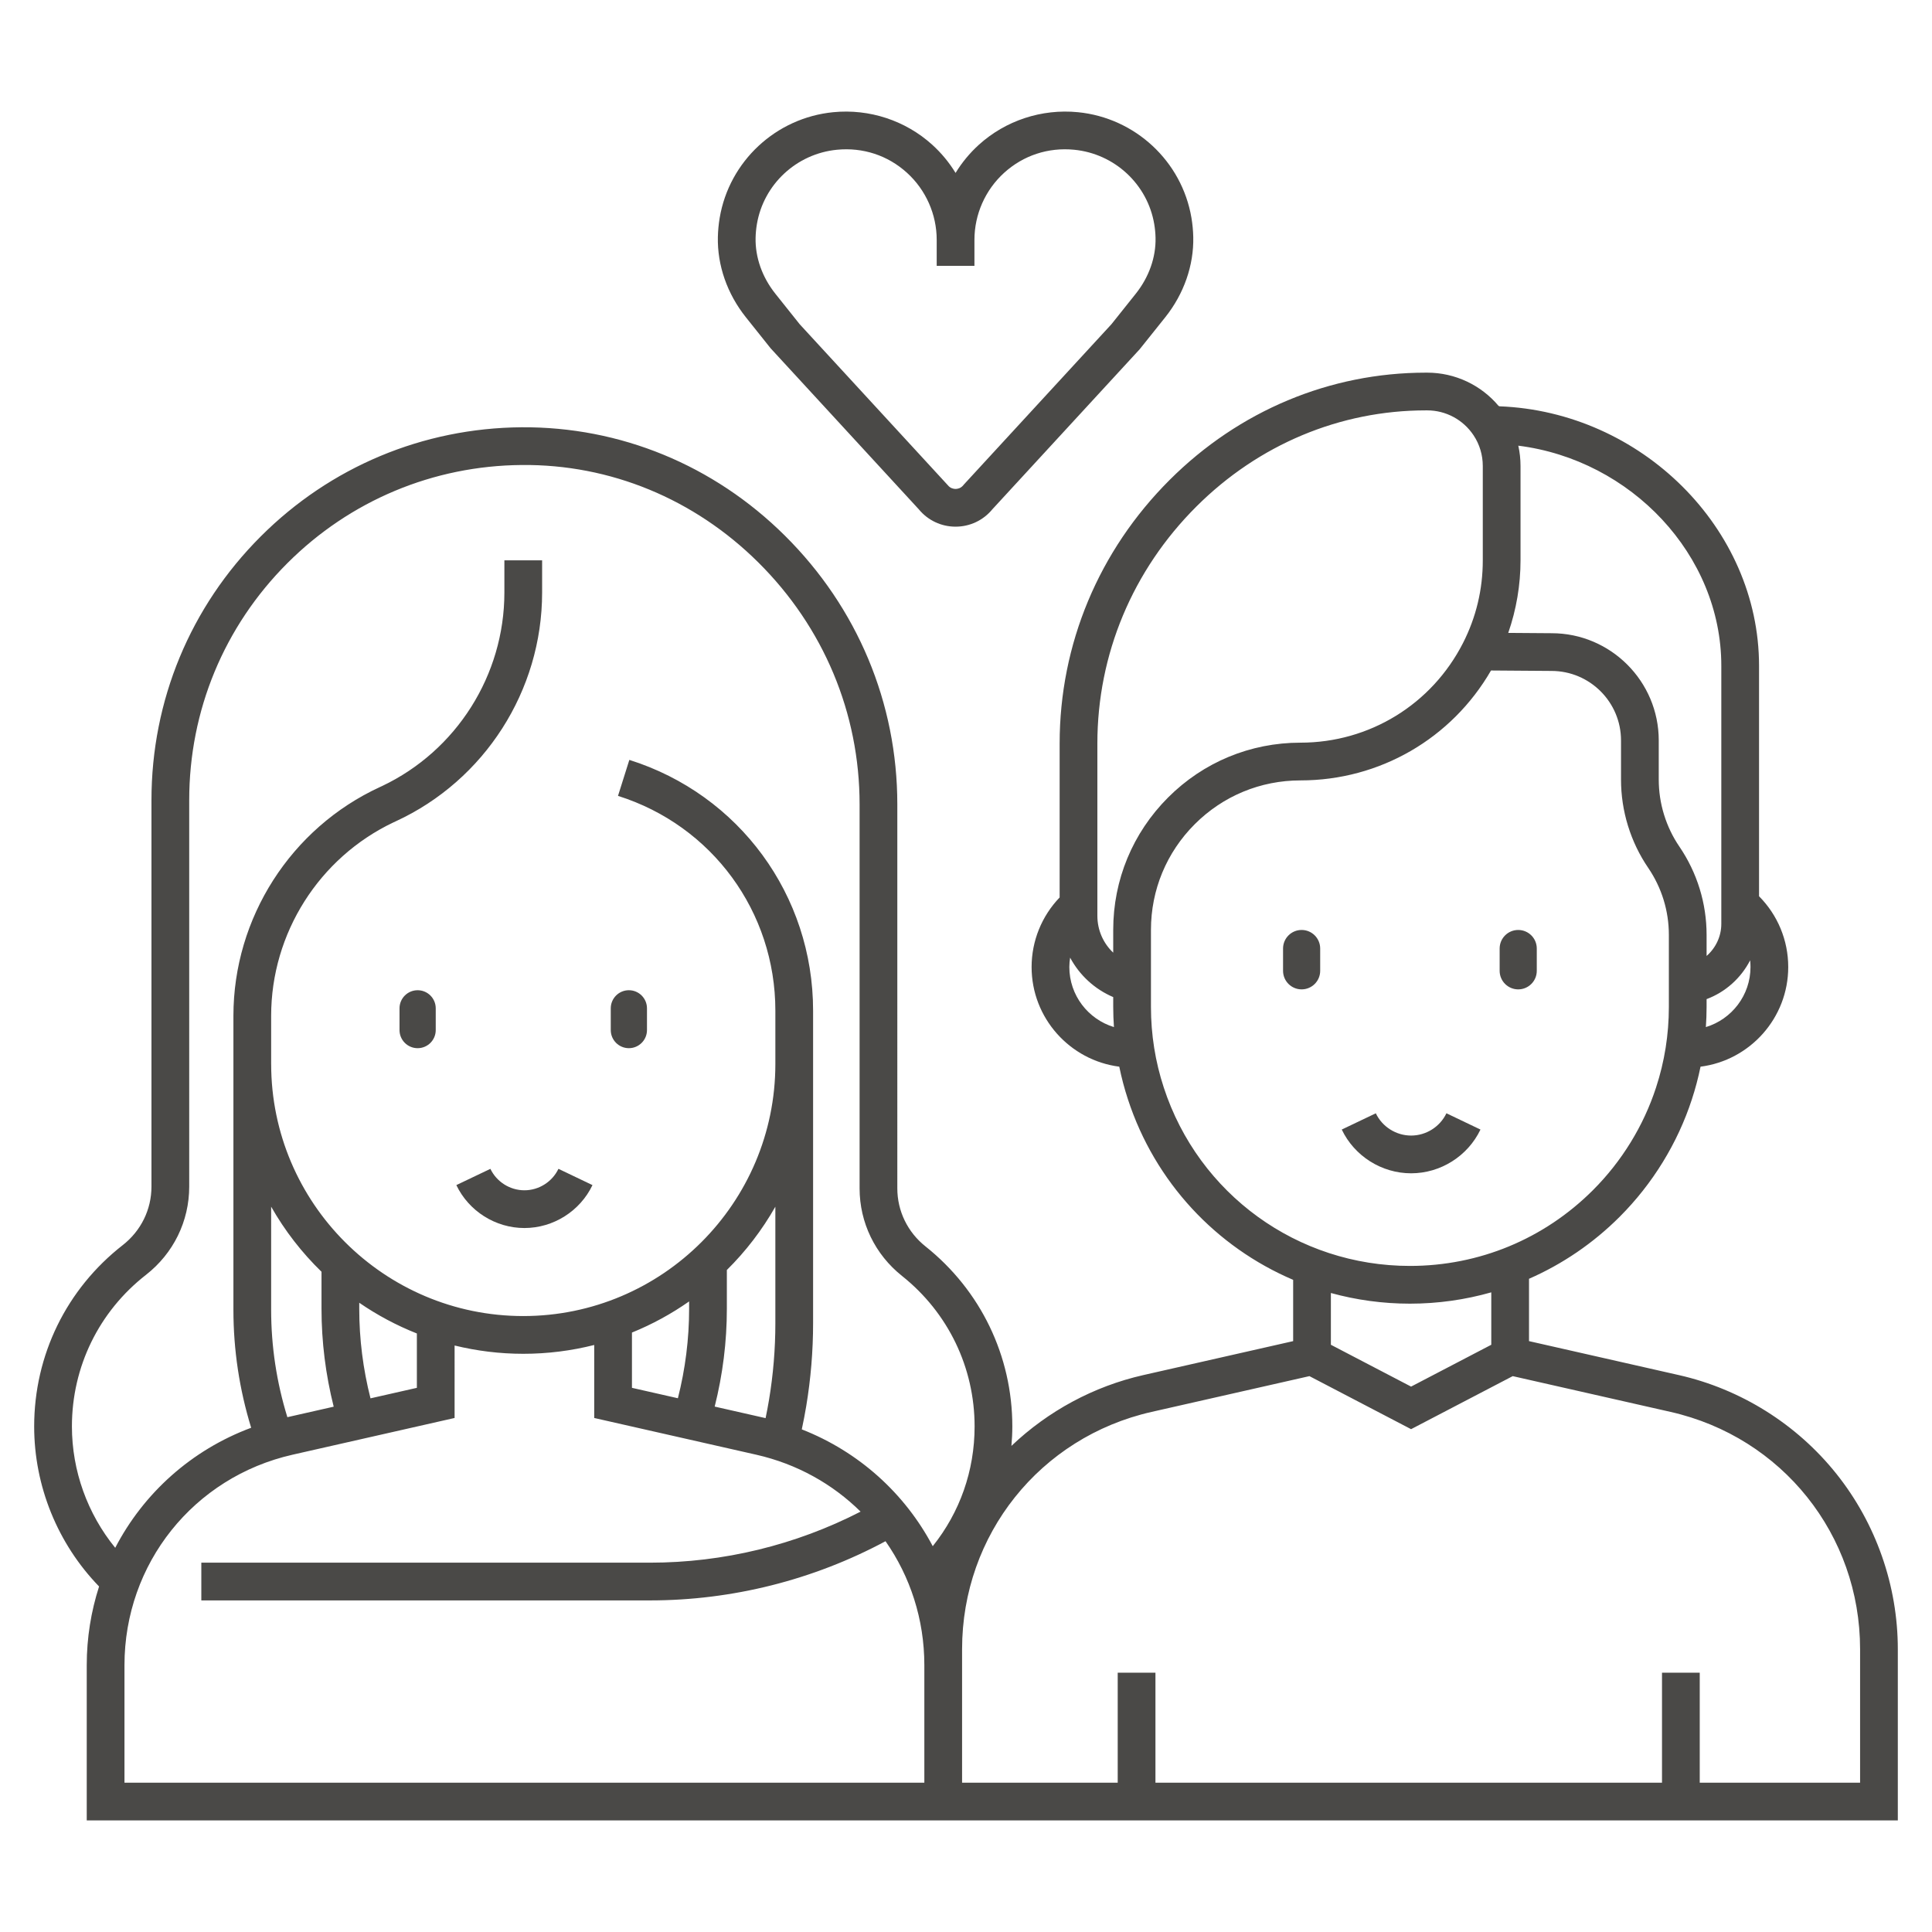 <svg xmlns="http://www.w3.org/2000/svg" xmlns:xlink="http://www.w3.org/1999/xlink" fill="#4A4947" width="256px" height="256px" viewBox="0 0 512 512" id="Good_x5F_relationship" xml:space="preserve"><g id="SVGRepo_bgCarrier" stroke-width="0"></g><g id="SVGRepo_tracerCarrier" stroke-linecap="round" stroke-linejoin="round"></g><g id="SVGRepo_iconCarrier"> <g> <g> <path d="M22.987,441.282v41.148h221.975h10h247.979v-45.383c0-16.825-5.782-33.331-16.282-46.477 c-10.501-13.146-25.32-22.436-41.729-26.154l-39.727-9.004l0.001-16.521c8.849-3.881,16.995-9.4,24.035-16.44 c8.72-8.721,15.335-19.483,19.124-31.114c0.934-2.842,1.695-5.732,2.296-8.658c13.089-1.674,23.24-12.875,23.24-26.412 c0-7.078-2.797-13.783-7.735-18.752v-61.079c0-36.447-31.26-67.359-68.84-68.763v-0.067h-0.154 c-4.672-5.572-11.558-8.839-18.926-8.85h-0.117c-0.088,0-0.176,0-0.266,0c-25.402,0-49.494,10.077-67.859,28.392 c-18.822,18.771-29.188,43.587-29.188,69.878v40.807c-4.743,4.935-7.431,11.526-7.431,18.434 c0,13.535,10.148,24.734,23.234,26.412c0.6,2.924,1.361,5.812,2.293,8.65c7.203,22.041,23.416,39.152,43.787,47.844v16.24 l-39.726,9.004c-13.131,2.977-25.237,9.527-34.934,18.759c0.147-1.711,0.239-3.431,0.239-5.157 c0-18.669-8.386-36.057-23.01-47.709c-4.746-3.776-7.468-9.381-7.468-15.377V213.158c0-26.857-10.586-52.15-29.807-71.219 c-18.868-18.72-43.665-28.89-69.807-28.708c-26.103,0.206-50.642,10.484-69.096,28.939 c-18.668,18.659-28.949,43.476-28.949,69.878v102.415c0,6.074-2.776,11.727-7.615,15.507 c-14.915,11.634-23.469,29.146-23.469,48.05c0,15.832,6.233,31.101,17.201,42.412C24.136,427.014,22.987,434.022,22.987,441.282z M244.962,472.431H32.987v-31.148c0-26.894,18.318-49.828,44.546-55.772l42.939-9.732l0.001-19.205 c5.837,1.423,11.926,2.196,18.195,2.196c6.486,0,12.784-0.816,18.806-2.338l-0.001,19.347l42.941,9.732 c10.803,2.448,20.258,7.784,27.649,15.086c-17.229,8.855-36.392,13.526-55.81,13.526h-118.9v10h118.9 c21.775,0,43.262-5.412,62.42-15.686c6.531,9.338,10.287,20.684,10.287,32.846V472.431z M71.855,319.777 c3.621,6.373,8.124,12.179,13.348,17.251v9.801c0,8.774,1.096,17.48,3.23,25.957l-12.278,2.782 c-2.851-9.232-4.3-18.786-4.3-28.466V319.777z M98.186,370.575c-1.973-7.751-2.982-15.717-2.982-23.746v-1.588 c4.734,3.262,9.854,5.996,15.271,8.143v14.406L98.186,370.575z M203.792,371.017c-0.268,1.601-0.572,3.205-0.904,4.806 c-0.088-0.021-0.174-0.046-0.263-0.065l-13.225-2.998c2.13-8.467,3.224-17.164,3.224-25.93v-10.268 c5.017-4.957,9.345-10.604,12.854-16.777v30.874C205.478,357.464,204.91,364.313,203.792,371.017z M182.624,346.829 c0,8.021-1.009,15.977-2.977,23.72l-12.173-2.759v-14.648c5.38-2.185,10.454-4.961,15.149-8.25V346.829z M452.073,272.188 c0.119-1.771,0.191-3.548,0.191-5.333v-2.077c5.026-1.875,9.127-5.595,11.539-10.282c0.063,0.585,0.097,1.175,0.097,1.77 C463.9,263.769,458.908,270.12,452.073,272.188z M456.165,176.436v68.41c0,3.342-1.505,6.402-3.9,8.491v-5.57 c0-8.381-2.492-16.474-7.212-23.411c-1.763-2.581-3.132-5.432-4.07-8.473c-0.928-3.008-1.397-6.135-1.397-9.296v-10.37 c0-15.665-12.75-28.41-28.383-28.41l-11.502-0.084c2.141-6.157,3.254-12.685,3.254-19.226v-25c0-1.828-0.199-3.633-0.588-5.389 C432.223,121.863,456.165,147.041,456.165,176.436z M290.814,197.025c0-23.615,9.322-45.917,26.25-62.798 c16.478-16.433,38.06-25.473,60.813-25.473c0.078,0,0.159,0,0.237,0h0.123c4.946,0.007,9.537,2.48,12.281,6.614 c1.594,2.403,2.436,5.213,2.436,8.126v25c0,7.706-1.762,15.075-5.234,21.899c-8.309,16.297-24.818,26.421-43.086,26.421 c-13.264,0-25.725,5.163-35.085,14.534c-9.372,9.374-14.534,21.83-14.534,35.076v6.043c-2.617-2.468-4.2-5.957-4.2-9.773V197.025z M283.384,256.267c0-0.839,0.086-1.666,0.21-2.485c2.474,4.62,6.458,8.344,11.421,10.458v2.616c0,1.784,0.072,3.562,0.191,5.331 C288.374,270.116,283.384,263.767,283.384,256.267z M308.415,288.214c-2.256-6.863-3.4-14.049-3.4-21.358v-20.43 c0-10.575,4.121-20.52,11.607-28.007c7.474-7.482,17.422-11.603,28.012-11.603c20.998,0,40.07-11.082,50.5-29.128l16.031,0.118 c10.156,0,18.42,8.259,18.42,18.41v10.37c0,4.161,0.619,8.28,1.842,12.243c1.233,4,3.039,7.757,5.363,11.16 c3.582,5.263,5.475,11.41,5.475,17.777v19.09c0,7.309-1.145,14.495-3.404,21.371c-3.308,10.151-9.08,19.542-16.691,27.153 c-12.965,12.965-30.198,20.105-48.524,20.105C343.868,335.485,317.655,316.491,308.415,288.214z M373.645,345.485 c7.397,0,14.633-1.036,21.56-3.001v13.892l-21.252,11.088l-21.255-11.088l0.001-13.716 C359.401,344.502,366.431,345.485,373.645,345.485z M305.184,374.17l41.829-9.481l26.939,14.055l26.938-14.055l41.83,9.481 c29.57,6.702,50.222,32.558,50.222,62.878v35.383h-42.494v-29.143h-10v29.143H306.205v-29.143h-10v29.143h-41.243v-31.148v-4.234 C254.962,406.728,275.614,380.872,305.184,374.17z M19.059,378.019c0-15.801,7.15-30.439,19.622-40.168 c7.284-5.689,11.462-14.215,11.462-23.389V212.047c0-23.73,9.24-46.035,26.02-62.806c16.588-16.588,38.644-25.826,62.104-26.011 c23.454-0.221,45.724,8.979,62.685,25.807c17.314,17.177,26.85,39.949,26.85,64.121v101.775c0,9.061,4.098,17.518,11.239,23.2 c12.227,9.741,19.238,24.279,19.238,39.886c0,11.731-3.901,22.764-11.092,31.734c-7.361-13.936-19.535-25.01-34.706-30.955 c0.438-2.04,0.833-4.09,1.175-6.135c1.209-7.246,1.822-14.649,1.822-22.005v-82.827c0-30.566-19.57-57.271-48.697-66.451 l-3.006,9.537c24.944,7.862,41.703,30.734,41.703,56.914v14.128c0,36.839-29.97,66.81-66.809,66.81s-66.81-29.971-66.81-66.81 h-0.004v-12.757c0-21.864,12.716-41.925,32.446-51.28l0.559-0.257c23.572-10.857,38.804-34.652,38.804-60.62v-8.555h-10v8.555 c0,21.863-12.7,41.915-32.408,51.266l-0.589,0.271c-23.577,10.868-38.812,34.663-38.812,60.619v77.9 c0,10.633,1.587,21.127,4.703,31.27c-15.839,5.893-28.516,17.341-36.026,31.816C23.182,401.162,19.059,389.778,19.059,378.019z"></path> <path d="M129.961,309.755l-9.025,4.305c3.298,6.913,10.379,11.38,18.04,11.38c7.654,0,14.734-4.466,18.038-11.376l-9.021-4.313 c-1.652,3.455-5.191,5.688-9.017,5.688C135.147,315.439,131.608,313.208,129.961,309.755z"></path> <path d="M110.676,262.421L110.676,262.421c-2.65,0-4.799,2.148-4.799,4.799v5.76c0,2.65,2.148,4.799,4.799,4.799l0,0 c2.649,0,4.798-2.148,4.798-4.799v-5.76C115.474,264.569,113.325,262.421,110.676,262.421z"></path> <path d="M166.658,277.778c2.649,0,4.798-2.148,4.798-4.799v-5.76c0-2.65-2.148-4.799-4.798-4.799c-2.65,0-4.799,2.148-4.799,4.799 v5.76C161.859,275.63,164.008,277.778,166.658,277.778z"></path> <path d="M392.34,299.345l-9.021-4.314c-1.716,3.588-5.389,5.905-9.358,5.905c-3.975,0-7.647-2.316-9.357-5.901l-9.025,4.307 c3.361,7.043,10.576,11.595,18.383,11.595C381.759,310.936,388.974,306.386,392.34,299.345z"></path> <path d="M344.942,246.449c-2.717,0-4.92,2.203-4.92,4.92v5.906c0,2.717,2.203,4.92,4.92,4.92c2.718,0,4.92-2.203,4.92-4.92v-5.906 C349.862,248.652,347.66,246.449,344.942,246.449z"></path> <path d="M402.342,262.195L402.342,262.195c2.718,0,4.92-2.203,4.92-4.92v-5.906c0-2.717-2.202-4.92-4.92-4.92l0,0 c-2.718,0-4.921,2.203-4.921,4.92v5.906C397.421,259.992,399.624,262.195,402.342,262.195z"></path> <path d="M285.655,29.733c-9.592-0.943-19.159,2.207-26.252,8.638c-2.423,2.197-4.492,4.713-6.169,7.457 c-1.676-2.744-3.746-5.26-6.169-7.458c-7.092-6.43-16.661-9.579-26.252-8.637c-15.183,1.49-27.556,13.001-30.088,27.992 c-0.282,1.67-0.445,3.377-0.483,5.074c-0.167,7.512,2.468,15.067,7.418,21.273l6.56,8.224l39.27,42.677 c2.407,2.925,5.947,4.599,9.745,4.599l0,0c3.798,0,7.339-1.674,9.746-4.599l39.038-42.408l6.79-8.492 c4.951-6.207,7.585-13.762,7.418-21.274c-0.037-1.691-0.2-3.398-0.482-5.074C313.211,42.734,300.838,31.224,285.655,29.733z M300.991,77.838l-6.449,8.085l-39.023,42.392l-0.23,0.269c-0.687,0.86-1.581,0.989-2.054,0.989c-0.472,0-1.366-0.128-2.053-0.988 l-39.255-42.661l-6.449-8.085c-3.492-4.379-5.353-9.641-5.238-14.814c0.027-1.214,0.145-2.436,0.347-3.631 c1.782-10.553,10.502-18.656,21.204-19.707c6.887-0.678,13.479,1.488,18.559,6.094c5.012,4.544,7.886,11.027,7.886,17.787v6.878 h10v-6.878c0-6.76,2.874-13.243,7.886-17.787c5.08-4.605,11.672-6.771,18.559-6.094c10.702,1.05,19.422,9.154,21.205,19.706 c0.202,1.2,0.318,2.421,0.346,3.631C306.345,68.197,304.484,73.458,300.991,77.838z"></path> </g> </g> </g></svg>